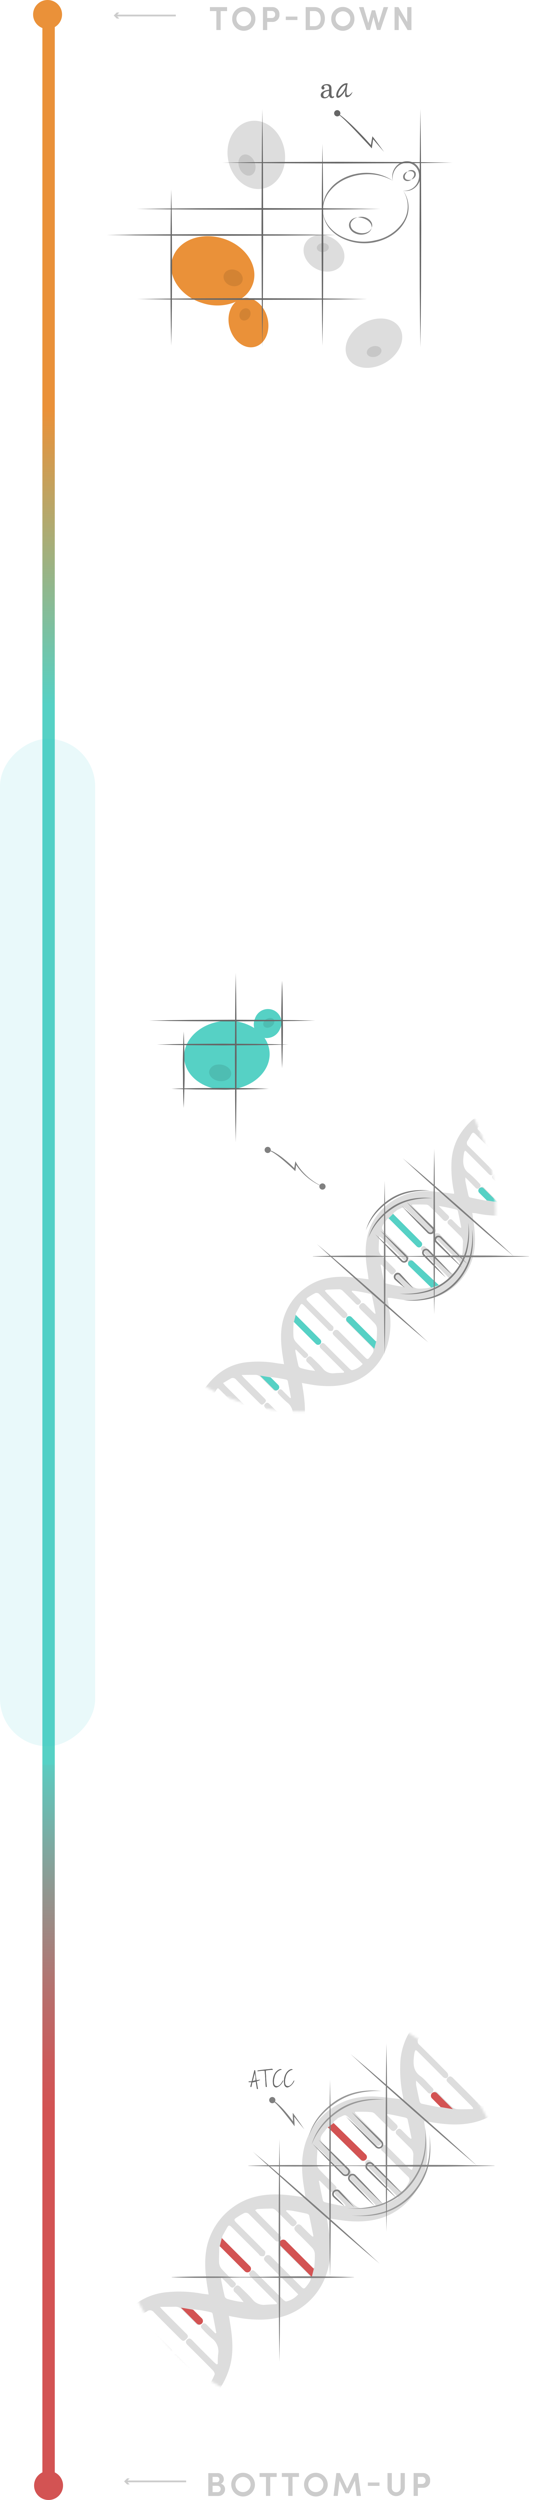 <svg xmlns="http://www.w3.org/2000/svg" xmlns:xlink="http://www.w3.org/1999/xlink" width="231.96" height="1055.6" viewBox="0 0 231.96 1055.6"><defs><style>.cls-1{fill:url(#radial-gradient);}.cls-2{fill:url(#radial-gradient-2);}.cls-3{isolation:isolate;}.cls-4{fill:#d35353;}.cls-5{fill:url(#linear-gradient);}.cls-6{fill:#ea9139;}.cls-7{fill:#23c5c9;}.cls-13,.cls-7{opacity:0.1;}.cls-8{mask:url(#mask);}.cls-9{fill:#ddd;}.cls-10{fill:gray;}.cls-11{fill:#999;}.cls-12{fill:#666;}.cls-13{mix-blend-mode:multiply;}.cls-14{mask:url(#mask-2);}.cls-15{fill:#56d1c5;}.cls-16{fill:#ccc;}.cls-17{fill:none;stroke:#ccc;stroke-miterlimit:10;stroke-width:0.75px;}</style><radialGradient id="radial-gradient" cx="131.82" cy="932.5" r="83.92" gradientUnits="userSpaceOnUse"><stop offset="0.55" stop-color="#fff"/><stop offset="0.6" stop-color="#efefef"/><stop offset="0.68" stop-color="#c6c6c6"/><stop offset="0.8" stop-color="#848484"/><stop offset="0.94" stop-color="#2a2a2a"/><stop offset="1"/></radialGradient><radialGradient id="radial-gradient-2" cx="126.63" cy="510.89" r="83.92" gradientUnits="userSpaceOnUse"><stop offset="0.89" stop-color="#fff"/><stop offset="1"/></radialGradient><linearGradient id="linear-gradient" x1="-135.23" y1="574.76" x2="905.09" y2="574.76" gradientTransform="translate(-364.41 -48.06)" gradientUnits="userSpaceOnUse"><stop offset="0.16" stop-color="#ea9139"/><stop offset="0.28" stop-color="#56d1c5"/><stop offset="0.71" stop-color="#56d1c5"/><stop offset="0.71" stop-color="#5ccbc0"/><stop offset="0.76" stop-color="#8f9891"/><stop offset="0.8" stop-color="#b4726f"/><stop offset="0.83" stop-color="#cb5b5b"/><stop offset="0.85" stop-color="#d35353"/></linearGradient><mask id="mask" x="49.07" y="847.42" width="167.16" height="170.17" maskUnits="userSpaceOnUse"><ellipse class="cls-1" cx="131.82" cy="932.5" rx="82.74" ry="85.08"/></mask><mask id="mask-2" x="43.89" y="425.8" width="188.06" height="191.38" maskUnits="userSpaceOnUse"><ellipse class="cls-2" cx="126.63" cy="510.89" rx="82.74" ry="85.08"/></mask></defs><title>platform-mobile</title><g class="cls-3"><g id="Layer_2" data-name="Layer 2"><g id="Technology"><circle class="cls-4" cx="20.52" cy="1049.48" r="6.12"/><rect class="cls-5" x="-499.64" y="524.08" width="1040.32" height="5.24" transform="translate(547.23 506.18) rotate(90)"/><circle class="cls-6" cx="20.1" cy="6.12" r="6.12"/><rect class="cls-7" x="-192.61" y="504.56" width="425.41" height="40.2" rx="20.1" transform="translate(544.76 504.56) rotate(90)"/><g class="cls-8"><g id="gene"><g id="gene-2" data-name="gene"><path class="cls-9" d="M92,998.14c0-1.38,0-2.76.18-4.13a6.88,6.88,0,0,0-2.77-6.74,45.68,45.68,0,0,1-3.9-3.85c-.61-.6-.88-1.17-.15-1.92s1.35-.56,2,.12c1.2,1.23,2.42,2.43,3.64,3.64l.39-.21c-.51-2.67-1-5.35-1.54-8a1,1,0,0,0-.59-.69A67.57,67.57,0,0,0,81.1,975c1.29,1.29,2.54,2.59,3.86,3.84.8.75,1.14,1.35.18,2.3s-1.64.73-2.46-.12c-1.93-2-3.93-3.9-5.86-5.89A3.65,3.65,0,0,0,74,974c-2,.06-4,0-6.42.08.56.64.85,1,1.19,1.35l9.55,9.55c.78.78,1.69,1.47.44,2.63s-1.49,1-2.77-.24c-3.68-3.68-7.39-7.34-11-11.07a2,2,0,0,0-2.85-.37l-3.42,2c.5.6.87,1.11,1.31,1.55q6,6,12,12c.79.78,1.23,1.5.28,2.51s-1.53,1-2.45,0c-4.14-4.21-8.34-8.37-12.52-12.55-1.27-1.27-1.26-1.27-2.2.31-.5.83-1,1.67-1.52,2.49s-1.05.9-1.7.17c-.28-.31-.6-.59-.89-.9-2.26-2.33-2.28-1.63-.19-4.31,4.69-6,10.7-10.18,18.57-11.22a52,52,0,0,1,15.51.43c1,.17,2,.27,3.22.43-.32-2-.67-3.95-.92-5.87-.82-6.34-.91-12.63,1.55-18.69a28,28,0,0,1,9.88-12.45c6.92-4.95,14.66-5.78,22.78-5,2.47.25,4.92.62,7.6,1-.15-1.18-.26-2.27-.45-3.34-1.16-6.76-1.58-13.51.65-20.13a26.06,26.06,0,0,1,5.66-9.54,28.89,28.89,0,0,1,12.75-8.3A32.73,32.73,0,0,1,160,885.34c3.39.28,6.77.72,10.31,1.11a4.11,4.11,0,0,0,0-.94,57,57,0,0,1-1.13-15.37,28.2,28.2,0,0,1,3-10.6,32.3,32.3,0,0,1,6.95-8.73c1-.95,1.84-1,2.73.06a9.13,9.13,0,0,0,.7.69c1.39,1.27,1.42,1.36-.14,2.43-1.16.81-.5,1.39.12,2l11.94,11.93c.34.33.67.67,1,1a1.1,1.1,0,0,1,0,1.72,1.14,1.14,0,0,1-1.83,0l-5.07-5.08c-2.62-2.62-5.23-5.25-7.86-7.86-1.08-1.07-1.43-1-2.24.28-.56.92-1,1.88-1.63,2.79a1.91,1.91,0,0,0,.45,2.72q5.72,5.63,11.34,11.34a2.32,2.32,0,0,1,.76,1.63c-.21,1.18-1.4,1.35-2.26.48q-5.4-5.44-10.83-10.86a5,5,0,0,0-.67-.48,3.68,3.68,0,0,0-.45.84,18.51,18.51,0,0,0-.32,2.09c-.34,3.12-.19,6,2.76,8.1,1.84,1.33,3.28,3.22,4.92,4.82.69.67.88,1.23.12,2a1.22,1.22,0,0,1-2,0l-3.84-3.92-1-1a11.84,11.84,0,0,0,0,1.84c.46,2.29.93,4.59,1.46,6.87a1.51,1.51,0,0,0,.78,1c2.51.57,5,1.05,7.57,1.54.11,0,.25-.07.71-.2-1.23-1.23-2.32-2.36-3.45-3.43-.89-.84-1-1.57-.06-2.48.79-.77,1.38-.71,2.12,0,2,2,4,4.1,6.09,6a3.78,3.78,0,0,0,2.18.92c2.18.09,4.36,0,6.54-.05l.15-.44c-.31-.36-.61-.74-.94-1.08l-9.55-9.56c-.59-.58-1.12-1.16-.41-2s1.37-1.08,2.4,0c3.72,3.71,7.45,7.41,11.13,11.16a1.55,1.55,0,0,0,2.1.4c1.38-.82,2.73-1.69,4.27-2.66-.59-.66-.93-1.08-1.32-1.47Q201.79,879.1,196,873.3c-.77-.78-1.31-1.43-.28-2.45s1.74-.47,2.49.28c3.85,3.85,7.72,7.68,11.53,11.56.9.92,1.59,1.19,2.46,0,.65-.87,1.38-.89,2.06,0a1.85,1.85,0,0,0,.39.4c2.17,1.58,2.19,2.16,0,4.5a28.12,28.12,0,0,1-17.24,9.1c-5.51.78-10.91.16-16.31-.81-.58-.1-1.18-.12-1.91-.19.37,2.82.8,5.45,1.06,8.09.63,6.49.2,12.86-2.91,18.76a28.9,28.9,0,0,1-8.3,9.89c-6.57,4.93-14,6-21.81,5.41-2.52-.2-5-.7-7.51-1-.46-.07-.92-.05-1.54-.08.33,2.3.68,4.45,1,6.61.67,5.39.7,10.77-1,16A28,28,0,0,1,127.81,974c-7.14,5.19-15.13,6-23.52,5.15-2.09-.21-4.15-.64-6.23-1-.37-.06-.73-.16-1.34-.29.26,1.63.47,2.85.66,4.08,1,6.4,1.39,12.8-.77,19-1.94,5.61-5,10.44-10,13.86-2.32,1.58-2.29,1.63-4.34-.46-1.26-1.29-1.2-1.45.32-2.3,1.09-.61,2.09-1.38,3.31-2.21-.51-.59-.92-1.12-1.4-1.6-3.81-3.82-7.64-7.62-11.42-11.46a2.82,2.82,0,0,1-.9-1.63,1.36,1.36,0,0,1,2.3-.87c.93.78,1.76,1.69,2.62,2.55,3.23,3.21,6.46,6.41,9.65,9.66.81.83,1.46,1,2.06-.11a24.68,24.68,0,0,0,1.86-3.75c.16-.45-.3-1.3-.72-1.73-3.24-3.33-6.54-6.59-9.83-9.87-.33-.33-.66-.66-1-1-.63-.72-.86-1.44,0-2.2s1.43-.35,2.05.27C84.07,991.09,87,994,90,997c.48.48,1,.9,1.52,1.35Zm58.05-106.45-.09.41c.27.31.53.64.82.93,3.31,3.32,6.61,6.66,9.95,10,.88.86,1,1.55.07,2.48s-1.55.64-2.34-.15c-3.46-3.5-7-6.94-10.43-10.47-2.61-2.67-2.12-1.8-5-.66-.41.16-.71.59-1.09.87-1.33,1-1.34,1-.12,2.19q6.16,6.16,12.34,12.33c.84.83,1.05,1.51.07,2.46s-1.53.3-2.17-.34q-6-6.09-12.11-12.16c-1.5-1.5-1.5-1.49-2.73.25-.19.27-.44.49-.64.75-1.57,2.12-1.52,3,.29,4.79,3.65,3.65,7.28,7.31,11,10.93.84.83.79,1.4,0,2.2s-1.48.4-2.13-.25q-5-5-10.05-10c-.36-.36-.8-.64-1.53-1.22-.12,2.51-.31,4.61-.26,6.69a3.94,3.94,0,0,0,1,2.32c2.08,2.23,4.28,4.34,6.43,6.5,1.19,1.19,1.14,1.47-.06,2.57-.81.73-1.4.48-2.05-.18-1.38-1.41-2.79-2.8-4.19-4.2l-.3.2c.56,2.74,1.1,5.48,1.71,8.21a1.28,1.28,0,0,0,.83.72c1.77.43,3.56.82,5.35,1.18,1.05.2,2.13.32,3.19.48l.17-.35c-.28-.34-.54-.71-.85-1q-1.58-1.6-3.18-3.18c-.59-.59-.74-1.14-.09-1.81a1.15,1.15,0,0,1,1.91,0c1.05,1.07,2.13,2.12,3.19,3.18,4.44,4.42,4.44,4.43,10.68,3.79a6.31,6.31,0,0,0,1.37-.46,6.84,6.84,0,0,0-.8-1.23c-3.23-3.27-6.5-6.5-9.73-9.76-.93-.94-.8-2,.34-2.26a2.19,2.19,0,0,1,1.62.71c3.69,3.61,7.31,7.29,11,10.89.39.38,1.24.76,1.63.59,1.71-.77,3.33-1.74,5.16-2.73-.65-.73-1-1.2-1.44-1.62l-11.84-11.84c-.6-.61-1.08-1.22-.29-2s1.49-.46,2.14.23l.79.8q5.52,5.52,11.05,11c1.16,1.16,1.43,1.16,2.37-.15a29,29,0,0,0,1.72-2.89,1.84,1.84,0,0,0-.47-2.48c-3.49-3.41-6.91-6.89-10.35-10.34-.3-.3-.79-.58-.83-.92a2.6,2.6,0,0,1,.24-1.83c.22-.28,1.11-.19,1.65-.06.35.09.62.55.92.85,3,3,6,6,9,8.94a4.46,4.46,0,0,0,1.16.63,5.39,5.39,0,0,0,.39-1.26c.1-1.64.1-3.28.2-4.91a3.69,3.69,0,0,0-1.22-3c-1.91-1.87-3.78-3.78-5.67-5.67a1.27,1.27,0,0,1,0-2.06c.7-.7,1.29-.57,1.93.07,1,1,2,2,3,3a10.05,10.05,0,0,0,.89.69l.31-.2c-.55-2.69-1.08-5.39-1.68-8.07-.06-.28-.58-.57-.93-.66-1.73-.41-3.47-.77-5.21-1.13-.91-.18-1.83-.31-3.12-.53,1.67,1.67,3,3.07,4.4,4.37.92.85.82,1.48,0,2.33s-1.52.8-2.34-.06c-2.09-2.15-4.23-4.26-6.38-6.36a2.76,2.76,0,0,0-1.5-.91C154.74,891.6,152.41,891.67,150.08,891.69ZM93.19,948.48l-.55.17c0,2.27-.18,4.56-.06,6.82a4.62,4.62,0,0,0,1.09,2.59c1.65,1.85,3.47,3.56,5.24,5.31.6.59,1.16,1.08.28,2s-1.42.59-2.12-.14C96,964,94.86,963,93.57,961.66a3.81,3.81,0,0,0-.14.93c.48,2.39.94,4.78,1.53,7.14a1.89,1.89,0,0,0,1.15,1c1.25.38,2.53.65,3.81.91,1,.2,2,.3,3,.44A27.54,27.54,0,0,0,99.36,968a1.45,1.45,0,0,1-.07-2.4c.82-.87,1.49-.7,2.25.07,1.7,1.75,3.56,3.36,5.12,5.22a6.11,6.11,0,0,0,5.55,2.28c1.54-.12,3.09-.17,4.64-.25l.15-.49-2.24-2.24c-3-3-5.89-5.92-8.86-8.85-.85-.84-.91-1.55,0-2.35s1.54-.16,2.15.45c3.79,3.78,7.56,7.57,11.36,11.32.44.44,1.15,1.07,1.59,1a9.54,9.54,0,0,0,5-3l-1.29-1.29q-6.21-6.22-12.44-12.43c-.66-.66-1.09-1.29-.3-2.17a1.55,1.55,0,0,1,2.45-.13,8.21,8.21,0,0,1,.6.58l11.74,11.75c1.66,1.66,1.65,1.66,3.11-.2l.09-.11c1.83-2.5,1.8-3-.35-5.17q-5.47-5.48-11-10.93c-.83-.83-.92-1.6,0-2.41a1.47,1.47,0,0,1,2.4.11c2.34,2.44,4.75,4.8,7.13,7.2l4.12,4.11.55-.17c.08-1.93.28-3.87.2-5.8a4.12,4.12,0,0,0-1-2.44c-2.21-2.37-4.54-4.62-6.84-6.9-.8-.79-1.16-1.53-.21-2.51s1.69-.74,2.51.1c1.14,1.18,2.31,2.33,3.48,3.48.37.37.78.7,1.16,1l.32-.2c-.6-2.93-1.16-5.86-1.81-8.77-.07-.32-.62-.66-1-.75-1.87-.43-3.76-.81-5.64-1.15-1-.18-1.93-.25-2.9-.36l-.2.43c1.24,1.25,2.48,2.5,3.74,3.73.66.65,1.12,1.22.25,2.11s-1.48.64-2.23-.13c-2-2-4-4-6-5.95a2.7,2.7,0,0,0-1.53-.84c-2.1,0-4.2.09-6.31.2-.27,0-.53.25-1,.46.47.54.81,1,1.2,1.35,3,3.07,6.09,6.11,9.13,9.18.94,1,.9,1.71-.08,2.44s-1.68-.08-2.27-.67c-3.62-3.61-7.18-7.27-10.82-10.85a1.9,1.9,0,0,0-1.69-.25,23,23,0,0,0-3,1.75c-1.53.93-1.56,1.19-.27,2.48l11.14,11.14c.33.33.85.66.91,1a2.25,2.25,0,0,1-.35,1.67c-.25.29-1,.28-1.52.14s-.7-.6-1-.93L98.1,940.63c-1.26-1.25-1.5-1.21-2.33.3l-1.51,2.69a2.07,2.07,0,0,0,.45,2.85c3.57,3.45,7.05,7,10.58,10.5.65.64,1,1.21.21,2s-1.35.46-2-.19c-2.44-2.47-4.91-4.91-7.36-7.37Z"/></g><path class="cls-10" d="M158.39,931.58c-2.22-2.05-4.38-4.17-6.54-6.28l-3.2-3.22-.8-.8a2.42,2.42,0,0,1-.73-1.06,1.87,1.87,0,0,1,2.5-2.24,1.81,1.81,0,0,1,.57.37l.41.42,1.57,1.63c1.05,1.09,2.1,2.18,3.13,3.29,2.07,2.2,4.14,4.41,6.15,6.67-2.21-2.07-4.37-4.18-6.52-6.31-1.08-1.06-2.14-2.13-3.21-3.21l-1.59-1.61-.39-.39a1.24,1.24,0,0,0-.37-.24,1.19,1.19,0,0,0-.87,0,1.21,1.21,0,0,0-.72,1.43,1.79,1.79,0,0,0,.55.78l.79.81,3.14,3.28C154.32,927.1,156.39,929.31,158.39,931.58Z"/><path class="cls-10" d="M148.62,891.87c2.5,2.27,4.95,4.6,7.39,6.94l3.63,3.54,1.82,1.79a1.86,1.86,0,0,1-1.77,3.06,2.2,2.2,0,0,1-1.2-.78l-1.78-1.8c-1.19-1.2-2.39-2.4-3.55-3.62-2.35-2.43-4.69-4.87-7-7.36,2.49,2.3,4.93,4.64,7.36,7,1.22,1.17,2.42,2.36,3.62,3.55L159,906a1.62,1.62,0,0,0,.88.58,1.23,1.23,0,0,0,.93-.21,1.21,1.21,0,0,0,.2-1.74l-1.77-1.78-3.57-3.6C153.26,896.78,150.91,894.36,148.62,891.87Z"/><path class="cls-10" d="M134.56,903.48c2.51,2.27,5,4.6,7.4,6.94l3.63,3.54,1.82,1.79a1.86,1.86,0,0,1-.3,2.74,1.84,1.84,0,0,1-1.47.32,2.23,2.23,0,0,1-1.21-.78l-1.78-1.8c-1.18-1.2-2.38-2.4-3.55-3.62-2.35-2.43-4.69-4.87-7-7.36,2.49,2.3,4.93,4.64,7.35,7,1.23,1.17,2.42,2.36,3.63,3.55l1.8,1.78a1.63,1.63,0,0,0,.87.58,1.24,1.24,0,0,0,.94-.21,1.2,1.2,0,0,0,.19-1.74l-1.77-1.78-3.56-3.61C139.21,908.39,136.86,906,134.56,903.48Z"/><path class="cls-10" d="M167.7,928.29c-2.51-2.28-4.95-4.61-7.39-6.95l-3.63-3.54L154.85,916a1.86,1.86,0,0,1,1.77-3.06,2.29,2.29,0,0,1,1.21.78l1.78,1.8c1.19,1.21,2.38,2.4,3.55,3.63,2.35,2.42,4.69,4.86,7,7.35-2.48-2.29-4.92-4.63-7.35-7-1.22-1.17-2.42-2.36-3.62-3.55l-1.81-1.78a1.47,1.47,0,0,0-.87-.58,1.15,1.15,0,0,0-.93.21,1.19,1.19,0,0,0-.2,1.73l1.77,1.79,3.57,3.6C163.05,923.37,165.41,925.8,167.7,928.29Z"/><path class="cls-10" d="M145.56,931.58c-1.36-1-2.66-2.06-3.92-3.17l-.46-.43a3.62,3.62,0,0,1-.49-.48,1.92,1.92,0,0,1-.33-1.47,2,2,0,0,1,2.31-1.5,1.32,1.32,0,0,1,.71.39l.43.46.86.93c.57.61,1.13,1.23,1.69,1.86Q148,930,149.65,932c-1.25-1.12-2.46-2.29-3.65-3.47-.61-.58-1.2-1.17-1.78-1.77l-.88-.9-.44-.45a.64.64,0,0,0-.37-.2,1.28,1.28,0,0,0-1.49,1,1.21,1.21,0,0,0,.21.92,3.74,3.74,0,0,0,.4.4l.45.44C143.3,929.09,144.47,930.3,145.56,931.58Z"/><path class="cls-11" d="M181.46,901.38a46.78,46.78,0,0,1,.36,6.91,30.25,30.25,0,0,1-1,6.87,25.72,25.72,0,0,1-2.7,6.42,29.89,29.89,0,0,1-4.14,5.61,27.3,27.3,0,0,1-11.77,7.26,30.64,30.64,0,0,1-6.84,1.19,44.36,44.36,0,0,1-6.92-.21,37.76,37.76,0,0,0,13.6-1.49,27.29,27.29,0,0,0,11.42-7.23A29.4,29.4,0,0,0,180.3,915a30.61,30.61,0,0,0,1.18-6.74A46.61,46.61,0,0,0,181.46,901.38Z"/><path class="cls-11" d="M179.62,898.32a46.93,46.93,0,0,1,.37,6.91,30.9,30.9,0,0,1-1,6.88,25.81,25.81,0,0,1-2.7,6.41,29.57,29.57,0,0,1-4.14,5.61,27.21,27.21,0,0,1-11.77,7.26,30.85,30.85,0,0,1-6.85,1.2,45.7,45.7,0,0,1-6.92-.21,37.79,37.79,0,0,0,13.61-1.5,27.29,27.29,0,0,0,11.42-7.23A29.36,29.36,0,0,0,178.47,912a30.8,30.8,0,0,0,1.18-6.75A46.62,46.62,0,0,0,179.62,898.32Z"/><path class="cls-11" d="M130.42,902a24.37,24.37,0,0,1,4.53-8.65,32.24,32.24,0,0,1,7.33-6.55,26.76,26.76,0,0,1,9.15-3.58,31.12,31.12,0,0,1,9.77-.28,37.21,37.21,0,0,0-9.66.81,27.14,27.14,0,0,0-8.89,3.64,34,34,0,0,0-7.29,6.3A28,28,0,0,0,130.42,902Z"/><path class="cls-11" d="M131.65,905.63a25.08,25.08,0,0,1,1.81-4.55,26,26,0,0,1,2.71-4.1,32.45,32.45,0,0,1,7.33-6.55,26.37,26.37,0,0,1,9.15-3.58,31.12,31.12,0,0,1,9.77-.28,37.64,37.64,0,0,0-9.66.8,27.47,27.47,0,0,0-8.89,3.65,33.43,33.43,0,0,0-7.29,6.3A28,28,0,0,0,131.65,905.63Z"/><path class="cls-4" d="M120.72,946.08,132.6,958l-.86,3.45-13.18-13.18a1.54,1.54,0,0,1,0-2.16h0A1.54,1.54,0,0,1,120.72,946.08Z"/><path class="cls-4" d="M152.43,911.89l-13.89-13.61,2.44-1.83,13.61,13.28a1.54,1.54,0,0,1,0,2.16h0A1.52,1.52,0,0,1,152.43,911.89Z"/><path class="cls-4" d="M184.67,883.87l6.69,6.7-5.18-.87L182.5,886a1.54,1.54,0,0,1,0-2.16h0A1.53,1.53,0,0,1,184.67,883.87Z"/><path class="cls-4" d="M83.14,981.08l-6.7-6.7,5.18.87,3.68,3.67a1.54,1.54,0,0,1,0,2.16h0A1.52,1.52,0,0,1,83.14,981.08Z"/><path class="cls-4" d="M103.44,959.05,92.86,948.46l.86-3.46,11.88,11.89a1.52,1.52,0,0,1,0,2.16h0A1.54,1.54,0,0,1,103.44,959.05Z"/><polygon class="cls-10" points="106.86 908.55 113.67 914.33 120.43 920.17 133.88 931.93 147.22 943.82 153.85 949.8 160.44 955.84 153.63 950.06 146.86 944.22 133.42 932.46 120.08 920.57 113.44 914.59 106.86 908.55"/><polygon class="cls-10" points="148.1 867.31 154.91 873.09 161.67 878.93 175.12 890.69 188.46 902.57 195.09 908.56 201.68 914.6 194.87 908.81 188.11 902.98 174.66 891.21 161.32 879.33 154.69 873.35 148.1 867.31"/><polygon class="cls-10" points="139.45 878.12 139.62 888.59 139.72 899.05 139.8 919.98 139.72 940.9 139.62 951.37 139.45 961.83 139.28 951.37 139.18 940.9 139.1 919.98 139.19 899.05 139.28 888.59 139.45 878.12"/><polygon class="cls-10" points="118.07 903.17 118.24 914.93 118.33 926.7 118.42 950.22 118.34 973.74 118.24 985.5 118.07 997.27 117.9 985.5 117.8 973.74 117.72 950.22 117.8 926.7 117.9 914.93 118.07 903.17"/><polygon class="cls-10" points="163.28 862.85 163.45 872.77 163.55 882.7 163.63 902.56 163.55 922.42 163.45 932.35 163.28 942.28 163.11 932.35 163.01 922.42 162.93 902.56 163.01 882.7 163.11 872.77 163.28 862.85"/><path class="cls-10" d="M104.93,914.44q13-.36,26-.25c4.33,0,8.65.15,13,.16s8.66,0,13-.07c8.65-.1,17.31-.2,26-.16,4.33,0,8.66,0,13,.1s8.65.1,13,.22v.07c-4.33.12-8.65.17-13,.22s-8.66.11-13,.11c-8.65,0-17.31-.07-26-.17-4.33-.06-8.66-.11-13-.07s-8.65.12-13,.17c-8.66.05-17.31,0-26-.26Z"/><path class="cls-10" d="M72.55,961.49c6.41-.24,12.83-.31,19.24-.26,3.21,0,6.42.16,9.63.17s6.41,0,9.62-.07c6.42-.11,12.83-.2,19.25-.17s12.83.11,19.24.33v.07q-9.61.32-19.24.32c-6.42,0-12.83-.06-19.25-.17-3.21-.05-6.41-.1-9.62-.07s-6.42.13-9.63.17c-6.41.05-12.83,0-19.24-.25Z"/><path class="cls-10" d="M115,886.67a11.69,11.69,0,0,1,2.78,2.05,27.94,27.94,0,0,1,2.39,2.48c.76.86,1.49,1.74,2.2,2.64s1.37,1.83,2,2.77l-.56.2c0-1.29-.1-2.58-.12-3.87l0-.83.48.67c1.49,2.09,3,4.19,4.41,6.33-1.65-2-3.24-4-4.82-6l.46-.17c.09,1.29.16,2.57.23,3.86l0,1-.61-.84c-.67-.91-1.37-1.81-2.08-2.7s-1.39-1.79-2.12-2.66-1.48-1.73-2.25-2.56a15.37,15.37,0,0,0-2.53-2.24Z"/><path class="cls-10" d="M114.64,888a1.31,1.31,0,1,1,1.65-.84A1.3,1.3,0,0,1,114.64,888Z"/><path class="cls-12" d="M106.23,879.19l-.35,0h-.36l-.32,0a.21.21,0,0,1-.17-.12.09.09,0,0,1,0-.13l.12-.12.37,0,.28,0,.25,0,.26,0,.31-1.17.27-1.11c.09-.37.17-.74.26-1.11s.17-.77.27-1.18a.3.3,0,0,1,.16-.15h.22c0,.23.08.43.1.59l.06.49c0,.17,0,.35.07.55s.06.46.1.76.07.63.12.93.1.62.14.94c.19,0,.37-.06.55-.09l.46-.09.33-.06h.13c0,.07,0,.13-.1.19a2,2,0,0,1-.36.19l-.47.18-.46.14c0,.14,0,.32.08.53s.08.43.12.66l.12.71c0,.24.09.46.12.65s.06.36.07.49a.63.63,0,0,1,0,.21.43.43,0,0,1-.27,0,.75.75,0,0,0-.2-.1c-.06-.49-.13-1-.22-1.48s-.16-1-.21-1.5l-.65.14a6.66,6.66,0,0,1-.8.16,4.28,4.28,0,0,0-.12.54c0,.2-.08.39-.11.57s-.07.34-.1.48a1,1,0,0,1-.07.28.37.37,0,0,1-.19.08.27.27,0,0,1-.23-.08,2.84,2.84,0,0,1,0-.3c0-.16.07-.33.12-.52s.09-.38.14-.56S106.2,879.29,106.23,879.19Zm.53-.54.36-.07.37-.08a2.11,2.11,0,0,1,.3-.07l.15,0c0-.16,0-.3,0-.4s0-.22,0-.34,0-.25,0-.41,0-.37-.07-.65c-.06-.46-.1-.8-.13-1s0-.3-.07-.22c-.1.4-.19.74-.27,1s-.14.56-.21.8-.12.49-.17.72S106.81,878.38,106.76,878.65Z"/><path class="cls-12" d="M115.27,874c-.25,0-.51,0-.77,0l-.78.07-.75.1-.66.1c0,.56,0,1.11.07,1.66s.05,1.11.08,1.67.07,1.13.12,1.71.11,1.18.18,1.8c0,0,0,.06-.07.08a.5.5,0,0,1-.34,0,.14.14,0,0,1-.1-.11c0-.36-.06-.75-.08-1.19s0-.89-.07-1.35,0-.91-.07-1.36,0-.87-.08-1.25-.06-.71-.09-1a3.69,3.69,0,0,0-.11-.59,13,13,0,0,0-1.35.07l-1.37.16a.35.35,0,0,1-.18,0,.3.3,0,0,1-.1-.09.13.13,0,0,1,0-.12.75.75,0,0,1,.26-.14c.52-.09,1-.17,1.53-.23l1.45-.17,1.44-.14,1.49-.18a.22.22,0,0,1,.13.06.53.53,0,0,1,.12.14.61.61,0,0,1,.07.17A.09.09,0,0,1,115.27,874Z"/><path class="cls-12" d="M119,873.91a3.14,3.14,0,0,1-.37.1,2.78,2.78,0,0,0-.66.27,3.81,3.81,0,0,0-.81.62,4,4,0,0,0-.79,1.09,5.1,5.1,0,0,0-.24.65c-.07.27-.14.54-.2.8s-.1.48-.14.67,0,.29,0,.29a4.46,4.46,0,0,0,0,1.21,1.9,1.9,0,0,0,.23.72.86.86,0,0,0,.36.37,1.07,1.07,0,0,0,.41.12,1,1,0,0,0,.35,0l.21,0a2.52,2.52,0,0,0,.61-.35,4.21,4.21,0,0,0,.54-.5,4.64,4.64,0,0,0,.46-.61,6.52,6.52,0,0,0,.38-.68l.11-.11.14-.1a.28.28,0,0,1,.12,0s0,0,0,0a4.15,4.15,0,0,1-.53,1.1,5.21,5.21,0,0,1-.72.87,4.67,4.67,0,0,1-.79.61,3.15,3.15,0,0,1-.74.34,1.15,1.15,0,0,1-.88-.18,1.88,1.88,0,0,1-.66-1,7.21,7.21,0,0,1-.11-.89,3.93,3.93,0,0,1,0-1,6.64,6.64,0,0,1,.34-1.73,5.71,5.71,0,0,1,.69-1.4,4.39,4.39,0,0,1,1-1,3.22,3.22,0,0,1,1.1-.54l.16,0a1.05,1.05,0,0,1,.24.06.5.5,0,0,1,.18.1A.07.07,0,0,1,119,873.91Z"/><path class="cls-12" d="M123.68,873.91l-.36.1a3,3,0,0,0-.67.27,3.81,3.81,0,0,0-.81.62,4,4,0,0,0-.78,1.09,3.92,3.92,0,0,0-.24.65c-.08.27-.15.54-.2.8s-.11.48-.14.67a1.06,1.06,0,0,0,0,.29,4.83,4.83,0,0,0,0,1.21,1.92,1.92,0,0,0,.22.72.86.86,0,0,0,.36.37,1.12,1.12,0,0,0,.41.12,1.06,1.06,0,0,0,.36,0l.2,0a2.35,2.35,0,0,0,.61-.35,3.71,3.71,0,0,0,.55-.5,4.64,4.64,0,0,0,.46-.61,6.42,6.42,0,0,0,.37-.68.65.65,0,0,1,.12-.11l.13-.1.12,0s0,0,0,0a4.12,4.12,0,0,1-.52,1.1,5.79,5.79,0,0,1-.73.87,4.3,4.3,0,0,1-.79.61,3.1,3.1,0,0,1-.73.34,1.18,1.18,0,0,1-.89-.18,1.87,1.87,0,0,1-.65-1c0-.27-.09-.56-.12-.89a4.48,4.48,0,0,1,0-1,7.08,7.08,0,0,1,.34-1.73,6.11,6.11,0,0,1,.7-1.4,4.15,4.15,0,0,1,.94-1,3.22,3.22,0,0,1,1.1-.54l.17,0a.86.86,0,0,1,.23.06.5.5,0,0,1,.18.1S123.73,873.87,123.68,873.91Z"/></g></g><path class="cls-12" d="M139.13,40.4h-.07a2.18,2.18,0,0,1-1.85,1.13c-1,0-1.7-.38-1.7-1.43s1.18-1.93,3.53-2.23v-.69A1.09,1.09,0,0,0,137.88,36c-.72,0-1.1.36-1.1.5s.31.21.31.71a.6.6,0,0,1-.61.59.7.7,0,0,1-.67-.74c0-.61.65-1.54,2.36-1.54,1.09,0,1.88.43,1.88,1.76s0,1.77,0,2.41.2,1.11.5,1.11.3-.2.46-.2.15.15.15.22c0,.26-.29.61-.86.61A1.09,1.09,0,0,1,139.13,40.4ZM139,39v-.64c-1.64.21-2.4.67-2.4,1.68,0,.55.28,1,.78,1C138.27,41,139,40.41,139,39Z"/><path class="cls-12" d="M146.88,35.19c0,.08,0,.25-.09.52s-.11.57-.16.92-.1.73-.15,1.11-.06.76-.07,1.1a4.6,4.6,0,0,0,.06.89c.05.24.13.39.24.44a.89.89,0,0,0,1-.15,8.13,8.13,0,0,0,1.16-1.18s.05.06,0,.17a1.82,1.82,0,0,1-.16.36l-.23.4a1.73,1.73,0,0,1-.18.26,3.6,3.6,0,0,1-.48.47,2.69,2.69,0,0,1-.66.41,1.43,1.43,0,0,1-.68.14.68.68,0,0,1-.53-.38,1.74,1.74,0,0,1-.12-.61c0-.24,0-.49,0-.74a6.37,6.37,0,0,1,.06-.68c0-.21.05-.36.06-.46a11.86,11.86,0,0,1-1,1.54,6.71,6.71,0,0,1-1.1,1.14,1.9,1.9,0,0,1-1,.45c-.31,0-.54-.16-.71-.53a2.78,2.78,0,0,1,0-1.22,4.45,4.45,0,0,1,.44-1.21,12.06,12.06,0,0,1,.91-1.37,6.08,6.08,0,0,1,1-1.06,3.48,3.48,0,0,1,1.13-.64A2.59,2.59,0,0,1,146.88,35.19ZM143,40.46c.14,0,.36-.07.67-.31a5.59,5.59,0,0,0,1-1,7.89,7.89,0,0,0,.91-1.48,6,6,0,0,0,.53-1.77h-.24a.76.76,0,0,0-.37.12,6.07,6.07,0,0,0-1.35,1.22,7,7,0,0,0-.87,1.35,3.64,3.64,0,0,0-.37,1.17C142.79,40.13,142.83,40.35,143,40.46Z"/><path class="cls-12" d="M142.54,47.77a28.84,28.84,0,0,1,4,3.11q1.89,1.69,3.68,3.49T153.76,58q1.71,1.86,3.39,3.76l-.53.16q.28-1.91.63-3.81l.11-.58.34.46c1.55,2,3.08,4.08,4.56,6.16-1.69-1.92-3.33-3.87-5-5.84l.46-.12c-.16,1.28-.34,2.55-.53,3.83l-.1.64-.44-.48q-1.69-1.87-3.44-3.7c-1.14-1.24-2.3-2.47-3.46-3.68s-2.35-2.42-3.54-3.6a39.93,39.93,0,0,0-3.78-3.34Z"/><path class="cls-12" d="M142,49.05a1.32,1.32,0,1,1,1.13-2.38A1.32,1.32,0,0,1,142,49.05Z"/><path class="cls-6" d="M102.26,126l-.27.08a12.31,12.31,0,0,0,5-6.63c2.26-7.57-3.54-16-13-18.8s-18.89,1-21.15,8.61,3.54,16,13,18.8a20,20,0,0,0,13.8-.64C97,129.66,95.83,134,97,138.31c1.49,5.65,6.27,9.29,10.68,8.13s6.77-6.69,5.28-12.34S106.67,124.81,102.26,126Z"/><ellipse class="cls-9" cx="157.99" cy="144.9" rx="12.67" ry="9.54" transform="translate(-51.52 99.51) rotate(-30.3)"/><ellipse class="cls-9" cx="136.89" cy="106.94" rx="7.35" ry="8.97" transform="translate(-22.24 176.61) rotate(-61.64)"/><ellipse class="cls-13" cx="97.9" cy="117.03" rx="3.44" ry="4.12" transform="matrix(0.35, -0.94, 0.94, 0.35, -45.77, 168.39)"/><ellipse class="cls-9" cx="108.29" cy="65.4" rx="12.08" ry="14.5" transform="translate(-10.34 21.47) rotate(-10.81)"/><ellipse class="cls-13" cx="104.36" cy="69.7" rx="3.44" ry="4.62" transform="translate(-18.07 42.13) rotate(-21.05)"/><ellipse class="cls-13" cx="136.39" cy="104.54" rx="2.54" ry="1.9" transform="translate(-11 16.18) rotate(-6.53)"/><path class="cls-10" d="M136.37,89.24a12.56,12.56,0,0,0,2.76,6.5,15.93,15.93,0,0,0,5.59,4.31,21.24,21.24,0,0,0,13.87,1.43,18.3,18.3,0,0,0,11.58-7.54,12.14,12.14,0,0,0,.14-13.43,11.89,11.89,0,0,1,2.3,6.77,12.32,12.32,0,0,1-.46,3.62,14.18,14.18,0,0,1-1.52,3.34c-2.6,4.2-7.16,6.87-11.89,7.94a21.69,21.69,0,0,1-14.27-1.64A16.2,16.2,0,0,1,138.86,96,12.79,12.79,0,0,1,136.37,89.24Z"/><path class="cls-10" d="M166,76.33a21.07,21.07,0,0,0-9.18-2.72,24.08,24.08,0,0,0-7.14.67,21.67,21.67,0,0,0-2.28.74,18.21,18.21,0,0,0-7.78,5.37,13.13,13.13,0,0,0-3.2,8.85,12.56,12.56,0,0,1,2.77-9.19,15.83,15.83,0,0,1,3.59-3.39,19.22,19.22,0,0,1,4.37-2.3,23.92,23.92,0,0,1,2.36-.74c.81-.16,1.61-.36,2.43-.44a20.77,20.77,0,0,1,4.92-.11A19.06,19.06,0,0,1,166,76.33Z"/><path class="cls-10" d="M170.31,80.51A6.1,6.1,0,0,0,176.44,77a6.48,6.48,0,0,0,.57-3.6,5.52,5.52,0,0,0-1.61-3.2,5,5,0,0,0-3.25-1.43,5.7,5.7,0,0,0-3.47,1A6.6,6.6,0,0,0,166,76.33a6.4,6.4,0,0,1,.08-3.87,6.8,6.8,0,0,1,2.34-3.19,5.9,5.9,0,0,1,3.81-1.2,5.67,5.67,0,0,1,3.71,1.57,6.17,6.17,0,0,1,1.76,3.63,6.77,6.77,0,0,1-.72,3.93,6.67,6.67,0,0,1-2.79,2.8A5.75,5.75,0,0,1,170.31,80.51Z"/><path class="cls-10" d="M151.19,91.78a5.07,5.07,0,0,1,4.29.56A4.08,4.08,0,0,1,157,94a3.07,3.07,0,0,1,.27,1.11,2.75,2.75,0,0,1-.24,1.08,3.15,3.15,0,0,0-.52-1.93,4.78,4.78,0,0,0-1.41-1.35A8,8,0,0,0,151.19,91.78Z"/><path class="cls-10" d="M157,96.22a3.08,3.08,0,0,1-1.17,1.85,5.11,5.11,0,0,1-2.05.9,6.12,6.12,0,0,1-4.39-.81,4.58,4.58,0,0,1-1.58-1.69,3,3,0,0,1-.21-2.33,3.33,3.33,0,0,1,1.46-1.75,4.67,4.67,0,0,1,2.1-.61,4,4,0,0,0-3,2.51,3.14,3.14,0,0,0,1.65,3.27,6.16,6.16,0,0,0,3.92.87,4.83,4.83,0,0,0,1.95-.64A3.18,3.18,0,0,0,157,96.22Z"/><path class="cls-10" d="M172.22,72.42a2.41,2.41,0,0,1,1.7-.62,1.82,1.82,0,0,1,1.65,1.07,2.05,2.05,0,0,1-.29,1.93,2.66,2.66,0,0,1-1.49,1,4.09,4.09,0,0,0,1-1.31,1.78,1.78,0,0,0,.11-1.38,1.39,1.39,0,0,0-1.06-.79A3.5,3.5,0,0,0,172.22,72.42Z"/><path class="cls-10" d="M173.79,75.83a2.49,2.49,0,0,1-1.69.62,1.84,1.84,0,0,1-1.66-1.07,2,2,0,0,1,.29-1.93,2.61,2.61,0,0,1,1.49-1,4.13,4.13,0,0,0-1,1.31,1.78,1.78,0,0,0-.11,1.38,1.39,1.39,0,0,0,1.06.79A3.79,3.79,0,0,0,173.79,75.83Z"/><ellipse class="cls-13" cx="103.52" cy="132.76" rx="2.69" ry="2.24" transform="translate(-63.14 156.58) rotate(-60.19)"/><ellipse class="cls-13" cx="158.07" cy="148.43" rx="3.15" ry="2.26" transform="translate(-31.47 43.12) rotate(-14.14)"/><polygon class="cls-12" points="72.35 79.97 72.52 88.22 72.62 96.47 72.7 112.96 72.62 129.46 72.52 137.71 72.35 145.96 72.18 137.71 72.08 129.46 72 112.96 72.08 96.47 72.18 88.22 72.35 79.97"/><polygon class="cls-12" points="136.24 60.73 136.41 71.39 136.51 82.04 136.59 103.35 136.51 124.65 136.41 135.3 136.24 145.96 136.07 135.3 135.97 124.65 135.89 103.35 135.97 82.04 136.07 71.39 136.24 60.73"/><polygon class="cls-12" points="110.84 46.06 111.01 58.62 111.11 71.19 111.19 96.31 111.11 121.44 111.01 134 110.84 146.57 110.67 134 110.57 121.44 110.49 96.31 110.58 71.19 110.67 58.62 110.84 46.06"/><polygon class="cls-12" points="177.62 46.06 177.79 58.62 177.89 71.19 177.97 96.31 177.89 121.44 177.79 134 177.62 146.57 177.45 134 177.35 121.44 177.27 96.31 177.35 71.19 177.45 58.62 177.62 46.06"/><polygon class="cls-12" points="57.69 88.22 70.57 88.05 83.46 87.95 109.23 87.87 135.01 87.95 147.9 88.05 160.78 88.22 147.9 88.39 135.01 88.49 109.23 88.57 83.46 88.48 70.57 88.39 57.69 88.22"/><polygon class="cls-12" points="57.99 126.27 70.14 126.1 82.28 126 106.57 125.92 130.85 126 143 126.1 155.14 126.27 143 126.44 130.85 126.54 106.57 126.62 82.28 126.54 70.14 126.44 57.99 126.27"/><polygon class="cls-12" points="94.04 68.67 106.18 68.5 118.33 68.4 142.62 68.32 166.9 68.4 179.05 68.49 191.19 68.67 179.05 68.84 166.9 68.93 142.62 69.02 118.33 68.93 106.18 68.84 94.04 68.67"/><polygon class="cls-12" points="45.16 99.22 57.3 99.05 69.45 98.95 93.73 98.87 118.02 98.95 130.17 99.04 142.31 99.22 130.17 99.39 118.02 99.48 93.73 99.56 69.45 99.48 57.3 99.39 45.16 99.22"/><g class="cls-14"><g id="gene-3" data-name="gene"><path class="cls-9" d="M123.47,601.59c0-1.2,0-2.41.16-3.61a6,6,0,0,0-2.42-5.89,38.58,38.58,0,0,1-3.41-3.36c-.53-.52-.76-1-.13-1.68s1.17-.49,1.75.11c1,1.07,2.11,2.12,3.17,3.18l.34-.18c-.44-2.34-.87-4.68-1.34-7a.88.88,0,0,0-.52-.6,56.84,56.84,0,0,0-7.14-1.14c1.12,1.12,2.21,2.26,3.36,3.35.7.66,1,1.18.16,2s-1.43.64-2.15-.11c-1.68-1.73-3.43-3.4-5.11-5.14a3.17,3.17,0,0,0-2.51-1c-1.75,0-3.5,0-5.61.07.49.56.74.89,1,1.18l8.34,8.34c.68.68,1.48,1.28.38,2.3s-1.29.9-2.41-.22c-3.22-3.21-6.46-6.4-9.63-9.66a1.76,1.76,0,0,0-2.49-.32l-3,1.76c.44.52.76,1,1.15,1.35q5.25,5.26,10.52,10.51c.68.69,1.07,1.31.24,2.19s-1.33.87-2.14,0c-3.62-3.68-7.29-7.31-10.93-11-1.11-1.11-1.11-1.12-1.93.26-.43.73-.87,1.46-1.33,2.18s-.91.79-1.48.15c-.25-.27-.52-.52-.78-.78-2-2-2-1.43-.17-3.77,4.11-5.27,9.35-8.89,16.23-9.8a45.19,45.19,0,0,1,13.54.38c.88.14,1.77.23,2.82.37-.28-1.78-.59-3.45-.8-5.13-.72-5.53-.81-11,1.35-16.32a24.41,24.41,0,0,1,8.63-10.88c6-4.32,12.8-5.05,19.89-4.34,2.16.22,4.3.54,6.64.84-.13-1-.23-2-.39-2.91-1-5.91-1.38-11.8.57-17.59a22.6,22.6,0,0,1,4.94-8.33A25.24,25.24,0,0,1,172,504.14a28.64,28.64,0,0,1,10.81-1.07c3,.24,5.92.63,9,1a3,3,0,0,0,0-.81,49.61,49.61,0,0,1-1-13.43,24.56,24.56,0,0,1,2.62-9.26,28,28,0,0,1,6.08-7.62c.87-.83,1.6-.86,2.38,0a7,7,0,0,0,.61.61c1.22,1.11,1.24,1.19-.12,2.13-1,.7-.44,1.21.1,1.75L213,487.86c.28.29.57.58.85.88a1,1,0,0,1,0,1.51,1,1,0,0,1-1.6,0l-4.43-4.44c-2.29-2.28-4.57-4.58-6.87-6.86-.94-.94-1.24-.9-1.95.24-.49.8-.91,1.65-1.42,2.44a1.66,1.66,0,0,0,.39,2.37q5,4.92,9.9,9.91a2,2,0,0,1,.67,1.43c-.18,1-1.23,1.18-2,.42-3.14-3.18-6.3-6.33-9.45-9.49a5,5,0,0,0-.59-.42,2.8,2.8,0,0,0-.39.74,16,16,0,0,0-.28,1.82c-.3,2.72-.17,5.21,2.41,7.08a41.51,41.51,0,0,1,4.3,4.2c.6.59.76,1.08.1,1.76a1.06,1.06,0,0,1-1.77,0L197.49,498l-.84-.85a10,10,0,0,0,0,1.6c.39,2,.81,4,1.27,6,.08.33.4.8.68.86,2.19.5,4.4.92,6.61,1.35.1,0,.22-.06.62-.18-1.07-1.07-2-2.06-3-3-.77-.74-.89-1.37-.06-2.17s1.21-.61,1.86.05c1.74,1.79,3.49,3.58,5.32,5.28a3.21,3.21,0,0,0,1.91.8c1.9.08,3.8,0,5.71,0l.13-.38c-.28-.32-.53-.65-.83-1l-8.34-8.34c-.51-.52-1-1-.35-1.79s1.19-.94,2.09,0c3.25,3.23,6.51,6.47,9.72,9.74a1.33,1.33,0,0,0,1.83.35c1.21-.71,2.39-1.48,3.74-2.32-.52-.58-.82-.95-1.15-1.28q-5.08-5.1-10.17-10.17c-.68-.68-1.15-1.25-.25-2.14s1.52-.41,2.18.25c3.36,3.35,6.74,6.7,10.07,10.09.79.81,1.39,1,2.15,0,.56-.76,1.2-.78,1.79,0a2,2,0,0,0,.35.36c1.89,1.37,1.91,1.88,0,3.92a24.57,24.57,0,0,1-15.06,8,44.79,44.79,0,0,1-14.24-.71c-.51-.09-1-.11-1.67-.17.33,2.46.7,4.76.92,7.07.55,5.67.18,11.23-2.54,16.38a25.1,25.1,0,0,1-7.25,8.64c-5.74,4.31-12.19,5.27-19.05,4.73-2.2-.18-4.37-.62-6.56-.92-.39-.06-.8,0-1.34-.08.29,2,.59,3.9.83,5.79a32.33,32.33,0,0,1-.85,14,24.49,24.49,0,0,1-9,12.76c-6.23,4.54-13.21,5.24-20.54,4.5-1.83-.19-3.63-.56-5.44-.85l-1.17-.25c.23,1.42.41,2.48.57,3.56.83,5.59,1.22,11.18-.67,16.64a23.15,23.15,0,0,1-8.78,12.1c-2,1.39-2,1.42-3.79-.4-1.1-1.12-1.05-1.26.28-2,.95-.54,1.82-1.21,2.89-1.93-.44-.52-.81-1-1.22-1.4-3.32-3.34-6.67-6.66-10-10a2.52,2.52,0,0,1-.78-1.43,1.18,1.18,0,0,1,2-.76c.81.69,1.54,1.48,2.29,2.23,2.81,2.81,5.64,5.6,8.42,8.44.71.73,1.28.86,1.8-.1a22.15,22.15,0,0,0,1.63-3.27c.14-.39-.26-1.14-.63-1.52-2.83-2.9-5.72-5.75-8.58-8.62-.29-.29-.59-.57-.86-.88-.55-.63-.76-1.25,0-1.92s1.25-.31,1.79.24l7.73,7.74c.42.41.89.78,1.33,1.17Zm50.7-93-.08.36c.24.27.47.56.72.81,2.89,2.91,5.77,5.82,8.69,8.69.77.76.86,1.35.06,2.17s-1.36.56-2-.13c-3-3.06-6.11-6.06-9.11-9.14-2.28-2.34-1.86-1.58-4.36-.59a5.18,5.18,0,0,0-1,.77c-1.17.86-1.17.85-.11,1.91q5.38,5.38,10.78,10.77c.73.72.92,1.31.07,2.15s-1.34.26-1.9-.3l-10.58-10.62c-1.31-1.31-1.31-1.3-2.39.22-.16.23-.38.42-.55.65-1.38,1.85-1.33,2.6.25,4.19,3.18,3.19,6.36,6.39,9.57,9.54.74.73.69,1.23,0,1.92s-1.3.35-1.86-.21L161.58,523a16.92,16.92,0,0,0-1.34-1c-.1,2.19-.27,4-.22,5.84a3.42,3.42,0,0,0,.87,2c1.82,2,3.74,3.79,5.62,5.68,1,1,1,1.28,0,2.25-.7.63-1.23.41-1.79-.16-1.21-1.23-2.44-2.45-3.66-3.67l-.27.18c.5,2.39,1,4.78,1.5,7.17a1.13,1.13,0,0,0,.72.62c1.55.38,3.11.72,4.68,1,.92.18,1.86.29,2.79.43l.14-.31a10.58,10.58,0,0,0-.74-.89c-.91-.94-1.84-1.87-2.78-2.79-.51-.51-.64-1-.07-1.58a1,1,0,0,1,1.67,0c.91.93,1.85,1.85,2.78,2.78,3.88,3.86,3.88,3.86,9.33,3.31a6.08,6.08,0,0,0,1.2-.41,6.58,6.58,0,0,0-.7-1.07c-2.83-2.85-5.68-5.68-8.51-8.53-.8-.81-.69-1.72.31-2a1.89,1.89,0,0,1,1.41.61c3.22,3.15,6.38,6.36,9.61,9.51.34.34,1.08.67,1.42.52,1.5-.67,2.91-1.52,4.51-2.38-.57-.64-.89-1-1.26-1.42l-10.34-10.35c-.53-.53-.94-1.06-.26-1.77s1.31-.41,1.87.2c.23.24.47.46.7.69l9.64,9.64c1,1,1.25,1,2.08-.14a26.4,26.4,0,0,0,1.5-2.51,1.62,1.62,0,0,0-.41-2.17c-3.05-3-6-6-9.05-9-.26-.26-.68-.51-.72-.81a2.33,2.33,0,0,1,.21-1.59c.2-.25,1-.17,1.44,0,.31.07.54.47.8.73,2.61,2.61,5.21,5.22,7.84,7.81a4.11,4.11,0,0,0,1,.56,5.06,5.06,0,0,0,.34-1.11c.08-1.43.08-2.86.17-4.29a3.21,3.21,0,0,0-1.06-2.63c-1.67-1.63-3.31-3.3-5-4.95a1.11,1.11,0,0,1,0-1.8c.61-.61,1.12-.5,1.67.06.87.88,1.74,1.74,2.63,2.6a8,8,0,0,0,.78.6l.26-.17c-.47-2.36-.93-4.71-1.46-7.05-.06-.25-.51-.5-.81-.57-1.51-.37-3-.68-4.55-1-.8-.16-1.6-.28-2.73-.47,1.46,1.46,2.62,2.68,3.85,3.82.8.75.71,1.3,0,2s-1.32.7-2,0c-1.83-1.89-3.69-3.73-5.57-5.56a2.33,2.33,0,0,0-1.31-.8C178.24,508.53,176.2,508.6,174.17,508.61Zm-49.69,49.6-.48.15c0,2-.16,4,0,6a4,4,0,0,0,1,2.26c1.45,1.62,3,3.11,4.58,4.64.52.52,1,.95.24,1.7s-1.24.52-1.85-.12c-.94-1-1.93-1.95-3.06-3.07a3,3,0,0,0-.12.81c.42,2.08.83,4.17,1.34,6.24a1.6,1.6,0,0,0,1,.86,31.63,31.63,0,0,0,3.33.8c.88.17,1.78.26,2.67.39a24.34,24.34,0,0,0-3.16-3.55,1.27,1.27,0,0,1-.06-2.09c.72-.77,1.3-.62,2,.06,1.49,1.52,3.11,2.93,4.48,4.56a5.33,5.33,0,0,0,4.85,2c1.34-.1,2.69-.14,4-.21l.14-.43-2-2c-2.58-2.57-5.14-5.16-7.74-7.72-.74-.74-.79-1.36,0-2.05s1.34-.15,1.88.38q4.95,5,9.92,9.9c.39.38,1,.93,1.38.84a8.36,8.36,0,0,0,4.42-2.6l-1.12-1.12L141.22,564c-.58-.57-1-1.12-.26-1.89a1.35,1.35,0,0,1,2.13-.12c.19.16.36.34.53.51l10.25,10.26c1.45,1.45,1.45,1.46,2.72-.17l.08-.1c1.6-2.18,1.57-2.63-.31-4.51q-4.77-4.79-9.56-9.56a1.44,1.44,0,1,1,2-2c2.05,2.13,4.15,4.2,6.23,6.29l3.6,3.59.48-.15c.07-1.69.24-3.38.17-5.06a3.62,3.62,0,0,0-.87-2.14c-1.93-2.07-4-4-6-6-.71-.69-1-1.34-.19-2.19s1.47-.65,2.19.08c1,1,2,2,3,3,.32.32.67.62,1,.92l.27-.18c-.51-2.55-1-5.11-1.58-7.66-.06-.27-.54-.57-.87-.65-1.63-.38-3.28-.71-4.93-1-.83-.15-1.68-.21-2.53-.31l-.17.38c1.09,1.08,2.16,2.18,3.26,3.25.58.57,1,1.07.23,1.85s-1.3.55-1.95-.12c-1.72-1.75-3.47-3.49-5.24-5.19a2.33,2.33,0,0,0-1.33-.74c-1.84,0-3.68.08-5.51.18-.24,0-.47.21-.85.4.41.47.71.84,1,1.18,2.66,2.67,5.33,5.34,8,8,.83.83.79,1.5-.07,2.14s-1.47-.07-2-.59c-3.16-3.15-6.27-6.35-9.45-9.48a1.66,1.66,0,0,0-1.47-.22,20,20,0,0,0-2.65,1.53c-1.34.82-1.36,1-.24,2.17l9.74,9.73c.29.29.74.58.79.91a2,2,0,0,1-.3,1.46c-.22.25-.91.24-1.33.12s-.61-.52-.9-.81l-9.74-9.73c-1.1-1.1-1.31-1.06-2,.26-.43.79-.88,1.57-1.31,2.35a1.8,1.8,0,0,0,.39,2.48c3.12,3,6.16,6.12,9.24,9.18.57.56.86,1.06.18,1.76s-1.18.4-1.74-.16c-2.13-2.16-4.28-4.29-6.42-6.44Z"/></g><path class="cls-15" d="M162.48,518.56h16.81a1.33,1.33,0,0,1,1.33,1.33v0a1.33,1.33,0,0,1-1.33,1.33H162.48a0,0,0,0,1,0,0v-2.67A0,0,0,0,1,162.48,518.56Z" transform="translate(417.87 30.97) rotate(45)"/><path class="cls-15" d="M148.53,556.12l10.38,10.38-.76,3L146.64,558a1.34,1.34,0,0,1,0-1.89h0A1.34,1.34,0,0,1,148.53,556.12Z"/><path class="cls-15" d="M174.68,532.64l10.76,10-3.21,1.06-9.44-9.19a1.34,1.34,0,0,1,0-1.89h0A1.34,1.34,0,0,1,174.68,532.64Z"/><path class="cls-15" d="M204.38,501.78l5.85,5.85-4.53-.75-3.21-3.21a1.34,1.34,0,0,1,0-1.89h0A1.34,1.34,0,0,1,204.38,501.78Z"/><path class="cls-15" d="M115.7,586.69l-5.85-5.85,4.53.75,3.21,3.21a1.34,1.34,0,0,1,0,1.89h0A1.34,1.34,0,0,1,115.7,586.69Z"/><path class="cls-15" d="M133.44,567.44l-9.25-9.24.76-3,10.37,10.38a1.33,1.33,0,0,1,0,1.88h0A1.33,1.33,0,0,1,133.44,567.44Z"/></g><path class="cls-10" d="M188.34,539.41c-2-1.79-3.88-3.64-5.78-5.5l-2.81-2.82-.71-.71a2.14,2.14,0,0,1-.65-1,1.68,1.68,0,0,1,2.25-2,1.77,1.77,0,0,1,.52.33l.35.37,1.38,1.44c.93,1,1.85,1.91,2.75,2.89,1.82,1.94,3.62,3.89,5.38,5.89-2-1.81-3.86-3.66-5.75-5.53-1-.92-1.89-1.87-2.82-2.81l-1.4-1.42-.35-.34a1,1,0,0,0-1.65,1,1.48,1.48,0,0,0,.47.66l.69.72,2.76,2.88C184.78,535.46,186.59,537.4,188.34,539.41Z"/><path class="cls-10" d="M171.8,507.56c2.22,2,4.37,4,6.52,6.08l3.2,3.11,1.6,1.58a1.67,1.67,0,0,1-.27,2.46,1.64,1.64,0,0,1-1.32.29,2,2,0,0,1-1.08-.7l-1.57-1.58c-1-1.06-2.09-2.11-3.11-3.19-2.06-2.14-4.11-4.29-6.12-6.48,2.2,2,4.35,4,6.49,6.11,1.08,1,2.13,2.07,3.19,3.11l1.58,1.57a1.38,1.38,0,0,0,.75.5,1,1,0,0,0,.79-.18,1,1,0,0,0,.16-1.47l-1.55-1.56L177.93,514C175.87,511.9,173.8,509.76,171.8,507.56Z"/><path class="cls-10" d="M160.67,519.6c2.22,2,4.37,4,6.52,6.08l3.2,3.1,1.6,1.58a1.68,1.68,0,0,1-.26,2.47,1.71,1.71,0,0,1-1.33.29,2,2,0,0,1-1.08-.7l-1.57-1.59c-1-1.05-2.09-2.11-3.11-3.18-2.06-2.14-4.11-4.29-6.11-6.49,2.19,2,4.34,4.05,6.48,6.12,1.08,1,2.13,2.07,3.19,3.11l1.59,1.56a1.32,1.32,0,0,0,.74.5,1,1,0,0,0,.79-.18,1,1,0,0,0,.17-1.46l-1.56-1.57-3.13-3.17C164.74,523.94,162.68,521.8,160.67,519.6Z"/><path class="cls-10" d="M195.29,535.29c-2.21-2-4.37-4-6.52-6.08l-3.19-3.1L184,524.53a1.67,1.67,0,0,1,1.6-2.75,2,2,0,0,1,1.08.69l1.56,1.59c1,1.06,2.09,2.11,3.12,3.19,2.06,2.13,4.11,4.28,6.11,6.48-2.2-2-4.35-4.05-6.48-6.11-1.08-1-2.13-2.07-3.19-3.12l-1.59-1.56a1.31,1.31,0,0,0-.75-.5,1,1,0,0,0-.78.18,1,1,0,0,0-.17,1.46l1.55,1.57,3.13,3.17C191.23,531,193.29,533.09,195.29,535.29Z"/><path class="cls-10" d="M171,543.69a40.49,40.49,0,0,1-3.47-2.77l-.41-.37a2.17,2.17,0,0,1-.43-.43,1.68,1.68,0,0,1-.3-1.32,1.75,1.75,0,0,1,2.08-1.35,1.14,1.14,0,0,1,.64.36l.38.4.75.81c.5.54,1,1.09,1.48,1.65,1,1.1,2,2.22,2.87,3.38-1.11-1-2.18-2-3.23-3-.53-.51-1.06-1-1.57-1.55l-.78-.79-.38-.4a.55.55,0,0,0-.3-.16,1.08,1.08,0,0,0-1.26.82,1,1,0,0,0,.17.77,2.3,2.3,0,0,0,.35.35l.4.39A40.34,40.34,0,0,1,171,543.69Z"/><path class="cls-10" d="M199.44,519a31,31,0,0,1-.53,12.13,23.2,23.2,0,0,1-2.38,5.65,26.56,26.56,0,0,1-3.64,4.94,24,24,0,0,1-10.36,6.38,30.41,30.41,0,0,1-12.11.84,33.76,33.76,0,0,0,11.94-1.35,24.06,24.06,0,0,0,10-6.35,25.75,25.75,0,0,0,6-10.26A34.19,34.19,0,0,0,199.44,519Z"/><path class="cls-10" d="M197.83,516.29a30.76,30.76,0,0,1-.54,12.12,22.63,22.63,0,0,1-2.37,5.65,25.92,25.92,0,0,1-3.64,4.94,24,24,0,0,1-10.37,6.39,30.16,30.16,0,0,1-12.1.83,33.31,33.31,0,0,0,11.94-1.35,23.86,23.86,0,0,0,10-6.35,25.71,25.71,0,0,0,6-10.25A34.44,34.44,0,0,0,197.83,516.29Z"/><path class="cls-10" d="M154.59,519.49a21.47,21.47,0,0,1,1.58-4,22.78,22.78,0,0,1,2.37-3.62A27.93,27.93,0,0,1,165,506.1a23.29,23.29,0,0,1,8-3.15,27.29,27.29,0,0,1,8.6-.21,33,33,0,0,0-8.49.74,23.87,23.87,0,0,0-7.79,3.21,29.59,29.59,0,0,0-6.41,5.52A25,25,0,0,0,154.59,519.49Z"/><path class="cls-10" d="M155.66,522.71a22.19,22.19,0,0,1,1.58-4,23.55,23.55,0,0,1,2.38-3.62,28.13,28.13,0,0,1,6.44-5.77,23,23,0,0,1,8.06-3.14,26.93,26.93,0,0,1,8.59-.22,33.41,33.41,0,0,0-8.48.74,24.05,24.05,0,0,0-7.8,3.21,29.31,29.31,0,0,0-6.4,5.52A25,25,0,0,0,155.66,522.71Z"/><polygon class="cls-10" points="133.88 525.28 139.88 530.35 145.83 535.47 157.66 545.8 169.37 556.25 175.19 561.51 180.97 566.84 174.97 561.77 169.02 556.65 157.19 546.32 145.48 535.87 139.66 530.6 133.88 525.28"/><polygon class="cls-10" points="170.13 489.04 176.13 494.1 182.07 499.22 193.9 509.55 205.62 520 211.44 525.27 217.21 530.59 211.21 525.53 205.26 520.4 193.44 510.08 181.72 499.63 175.9 494.36 170.13 489.04"/><polygon class="cls-10" points="162.53 498.54 162.69 507.73 162.79 516.93 162.88 535.32 162.79 553.71 162.7 562.91 162.53 572.1 162.35 562.91 162.26 553.71 162.18 535.32 162.26 516.93 162.35 507.73 162.53 498.54"/><polygon class="cls-10" points="183.47 485.11 183.64 493.84 183.73 502.56 183.82 520.02 183.74 537.47 183.64 546.19 183.47 554.92 183.3 546.19 183.2 537.47 183.12 520.02 183.2 502.56 183.3 493.84 183.47 485.11"/><path class="cls-10" d="M132.19,530.45q11.4-.35,22.82-.25c3.8,0,7.6.16,11.41.17s7.61,0,11.41-.07c7.61-.11,15.21-.21,22.82-.17,3.8,0,7.61,0,11.41.1s7.61.1,11.41.22v.07c-3.8.12-7.61.17-11.41.22s-7.61.12-11.41.11c-7.61,0-15.21-.06-22.82-.17-3.8-.06-7.61-.11-11.41-.07s-7.61.12-11.41.17c-7.61.05-15.22,0-22.82-.26Z"/><path class="cls-10" d="M113.06,485.46a9.41,9.41,0,0,1,3.34,1.37,25.27,25.27,0,0,1,3,2.05c.94.74,1.86,1.51,2.76,2.3s1.75,1.64,2.59,2.49l-.52.18c.14-.94.28-1.87.45-2.8l.13-.72.35.64a19.25,19.25,0,0,0,2.15,3.12,26.37,26.37,0,0,0,5.68,5.06,26.63,26.63,0,0,0,3.35,1.85l0,.06a25.14,25.14,0,0,1-6.58-4,22.87,22.87,0,0,1-2.76-2.72,19.87,19.87,0,0,1-2.27-3.15l.48-.08c-.1.93-.22,1.87-.35,2.8l-.08.61-.45-.43c-.84-.82-1.72-1.63-2.61-2.41s-1.77-1.58-2.69-2.33-1.86-1.48-2.83-2.15a11.12,11.12,0,0,0-3.12-1.6Z"/><circle class="cls-10" cx="113.11" cy="485.55" r="1.31"/><path class="cls-10" d="M135.74,502.21a1.31,1.31,0,1,0,1-2.43,1.31,1.31,0,0,0-1,2.43Z"/><path class="cls-15" d="M111.76,438.25a6.1,6.1,0,0,0,6.48-3.64,5.75,5.75,0,1,0-10.43-4.75,6.41,6.41,0,0,0-.4,4.22,20.58,20.58,0,0,0-12.7-3c-9.95.78-17.52,7.89-16.89,15.9S87,460.84,97,460.06s17.52-7.9,16.89-15.9A12.23,12.23,0,0,0,111.76,438.25Z"/><path class="cls-13" d="M91.77,449.53a6.14,6.14,0,0,1,2.17.08c2.53.54,4.17,2.49,3.66,4.36s-3,2.95-5.49,2.41-4.17-2.49-3.66-4.36A3.81,3.81,0,0,1,91.77,449.53Z"/><ellipse class="cls-13" cx="113.58" cy="431.87" rx="2.51" ry="1.87" transform="translate(-210.76 124.92) rotate(-31.84)"/><path class="cls-12" d="M119.19,414.11c.14,3.08.21,6.16.26,9.24s.06,6.16.08,9.24,0,6.16-.08,9.24-.12,6.16-.26,9.24c-.15-3.08-.22-6.16-.27-9.24s-.06-6.16-.08-9.24,0-6.16.08-9.24S119,417.19,119.19,414.11Z"/><polygon class="cls-12" points="99.61 410.81 99.78 419.74 99.88 428.68 99.96 446.55 99.88 464.42 99.78 473.36 99.61 482.29 99.44 473.36 99.34 464.42 99.26 446.55 99.35 428.68 99.44 419.74 99.61 410.81"/><path class="cls-12" d="M77.62,435.52c.14,2.7.21,5.39.27,8.08s0,5.39.08,8.09,0,5.39-.08,8.08-.13,5.39-.27,8.08c-.15-2.69-.21-5.38-.27-8.08s0-5.39-.08-8.08,0-5.39.08-8.09S77.47,438.22,77.62,435.52Z"/><polygon class="cls-12" points="66.31 441.05 73.26 440.88 80.21 440.78 94.11 440.7 108.02 440.78 114.97 440.88 121.92 441.05 114.97 441.22 108.02 441.32 94.11 441.4 80.21 441.32 73.26 441.22 66.31 441.05"/><path class="cls-12" d="M72.42,459.73c3.43-.15,6.87-.21,10.3-.27L93,459.38l10.29.08c3.43.06,6.86.12,10.29.27-3.43.14-6.86.21-10.29.27L93,460.08,82.72,460C79.29,459.94,75.85,459.87,72.42,459.73Z"/><polygon class="cls-12" points="63 430.93 71.78 430.76 80.56 430.66 98.13 430.58 115.69 430.66 124.48 430.75 133.26 430.93 124.48 431.1 115.69 431.19 98.13 431.27 80.56 431.19 71.78 431.1 63 430.93"/><path class="cls-16" d="M88.7,3h7.24V4.68H93.23v8H91.42v-8H88.7Z"/><path class="cls-16" d="M103,2.93a4.9,4.9,0,0,1,4.9,4.95,4.9,4.9,0,1,1-9.79,0A4.89,4.89,0,0,1,103,2.93Zm0,8.13a3.13,3.13,0,0,0,3.11-3.18,3.11,3.11,0,1,0-6.22,0A3.11,3.11,0,0,0,103,11.06Z"/><path class="cls-16" d="M111.1,3H115a2.91,2.91,0,0,1,3.07,3.12A2.9,2.9,0,0,1,115,9.26H112.9v3.43h-1.8Zm1.8,1.6v3h2a1.38,1.38,0,0,0,1.36-1.5A1.39,1.39,0,0,0,115,4.64Z"/><path class="cls-16" d="M120.75,7h4.92V8.45h-4.92Z"/><path class="cls-16" d="M129.15,12.69V3h3.77c2.76,0,4.35,2.1,4.35,4.84s-1.59,4.81-4.35,4.81Zm1.79-1.64h2c1.71,0,2.56-1.43,2.56-3.17s-.85-3.2-2.56-3.2h-2Z"/><path class="cls-16" d="M144.84,2.93a4.9,4.9,0,0,1,4.91,4.95,4.9,4.9,0,1,1-9.79,0A4.88,4.88,0,0,1,144.84,2.93Zm0,8.13A3.12,3.12,0,0,0,148,7.88a3.11,3.11,0,1,0-6.22,0A3.12,3.12,0,0,0,144.84,11.06Z"/><path class="cls-16" d="M162.09,3H164l-3.28,9.65h-1.44l-1.48-5.48-1.46,5.48h-1.46L151.67,3h1.94l2,6.72,1.48-5.38h1.42L160,9.76Z"/><path class="cls-16" d="M173.84,12.69H172.2l-3.73-6.35v6.35H166.7V3h1.66l3.69,6.27V3h1.79Z"/><line class="cls-17" x1="74.28" y1="6.55" x2="48.92" y2="6.55"/><polygon class="cls-16" points="50.41 5.28 49.14 6.55 50.41 7.83 49.33 7.83 48.06 6.55 49.33 5.28 50.41 5.28"/><path class="cls-16" d="M93.31,1048.73A2.38,2.38,0,0,1,95.1,1051a2.84,2.84,0,0,1-3,2.9H88v-9.65h3.78a2.52,2.52,0,0,1,2.77,2.62A1.92,1.92,0,0,1,93.31,1048.73Zm-1.63-.62a1.05,1.05,0,0,0,1-1.16,1,1,0,0,0-1.09-1.12H89.82v2.28Zm-1.86,1.5v2.68H92a1.25,1.25,0,0,0,1.22-1.33,1.29,1.29,0,0,0-1.26-1.35Z"/><path class="cls-16" d="M102.6,1044.12a5,5,0,1,1-4.89,5A4.9,4.9,0,0,1,102.6,1044.12Zm0,8.14a3.19,3.19,0,1,0-3.11-3.18A3.13,3.13,0,0,0,102.6,1052.26Z"/><path class="cls-16" d="M109.66,1044.23h7.24v1.64h-2.72v8h-1.81v-8h-2.71Z"/><path class="cls-16" d="M119.08,1044.23h7.24v1.64H123.6v8h-1.8v-8h-2.72Z"/><path class="cls-16" d="M133.36,1044.12a5,5,0,1,1-4.89,5A4.9,4.9,0,0,1,133.36,1044.12Zm0,8.14a3.19,3.19,0,1,0-3.11-3.18A3.13,3.13,0,0,0,133.36,1052.26Z"/><path class="cls-16" d="M149.77,1044.23h1.54l1.18,9.65h-1.8l-.74-6.43-2.52,5.34H146l-2.53-5.34-.76,6.43h-1.79l1.19-9.65h1.51l3.08,6.53Z"/><path class="cls-16" d="M155.42,1048.21h4.92v1.43h-4.92Z"/><path class="cls-16" d="M169.26,1050.48v-6.25h1.79v6.25a3.67,3.67,0,0,1-7.33,0v-6.25h1.82v6.25a1.86,1.86,0,0,0,3.72,0Z"/><path class="cls-16" d="M174.76,1044.23h3.92a2.92,2.92,0,0,1,3.06,3.13,2.89,2.89,0,0,1-3.06,3.09h-2.13v3.43h-1.79Zm1.79,1.6v3h2a1.53,1.53,0,0,0,.06-3Z"/><line class="cls-17" x1="53.29" y1="1047.75" x2="78.65" y2="1047.75"/><polygon class="cls-16" points="54.78 1049.02 53.51 1047.75 54.78 1046.48 53.7 1046.48 52.43 1047.75 53.7 1049.02 54.78 1049.02"/></g></g></g></svg>